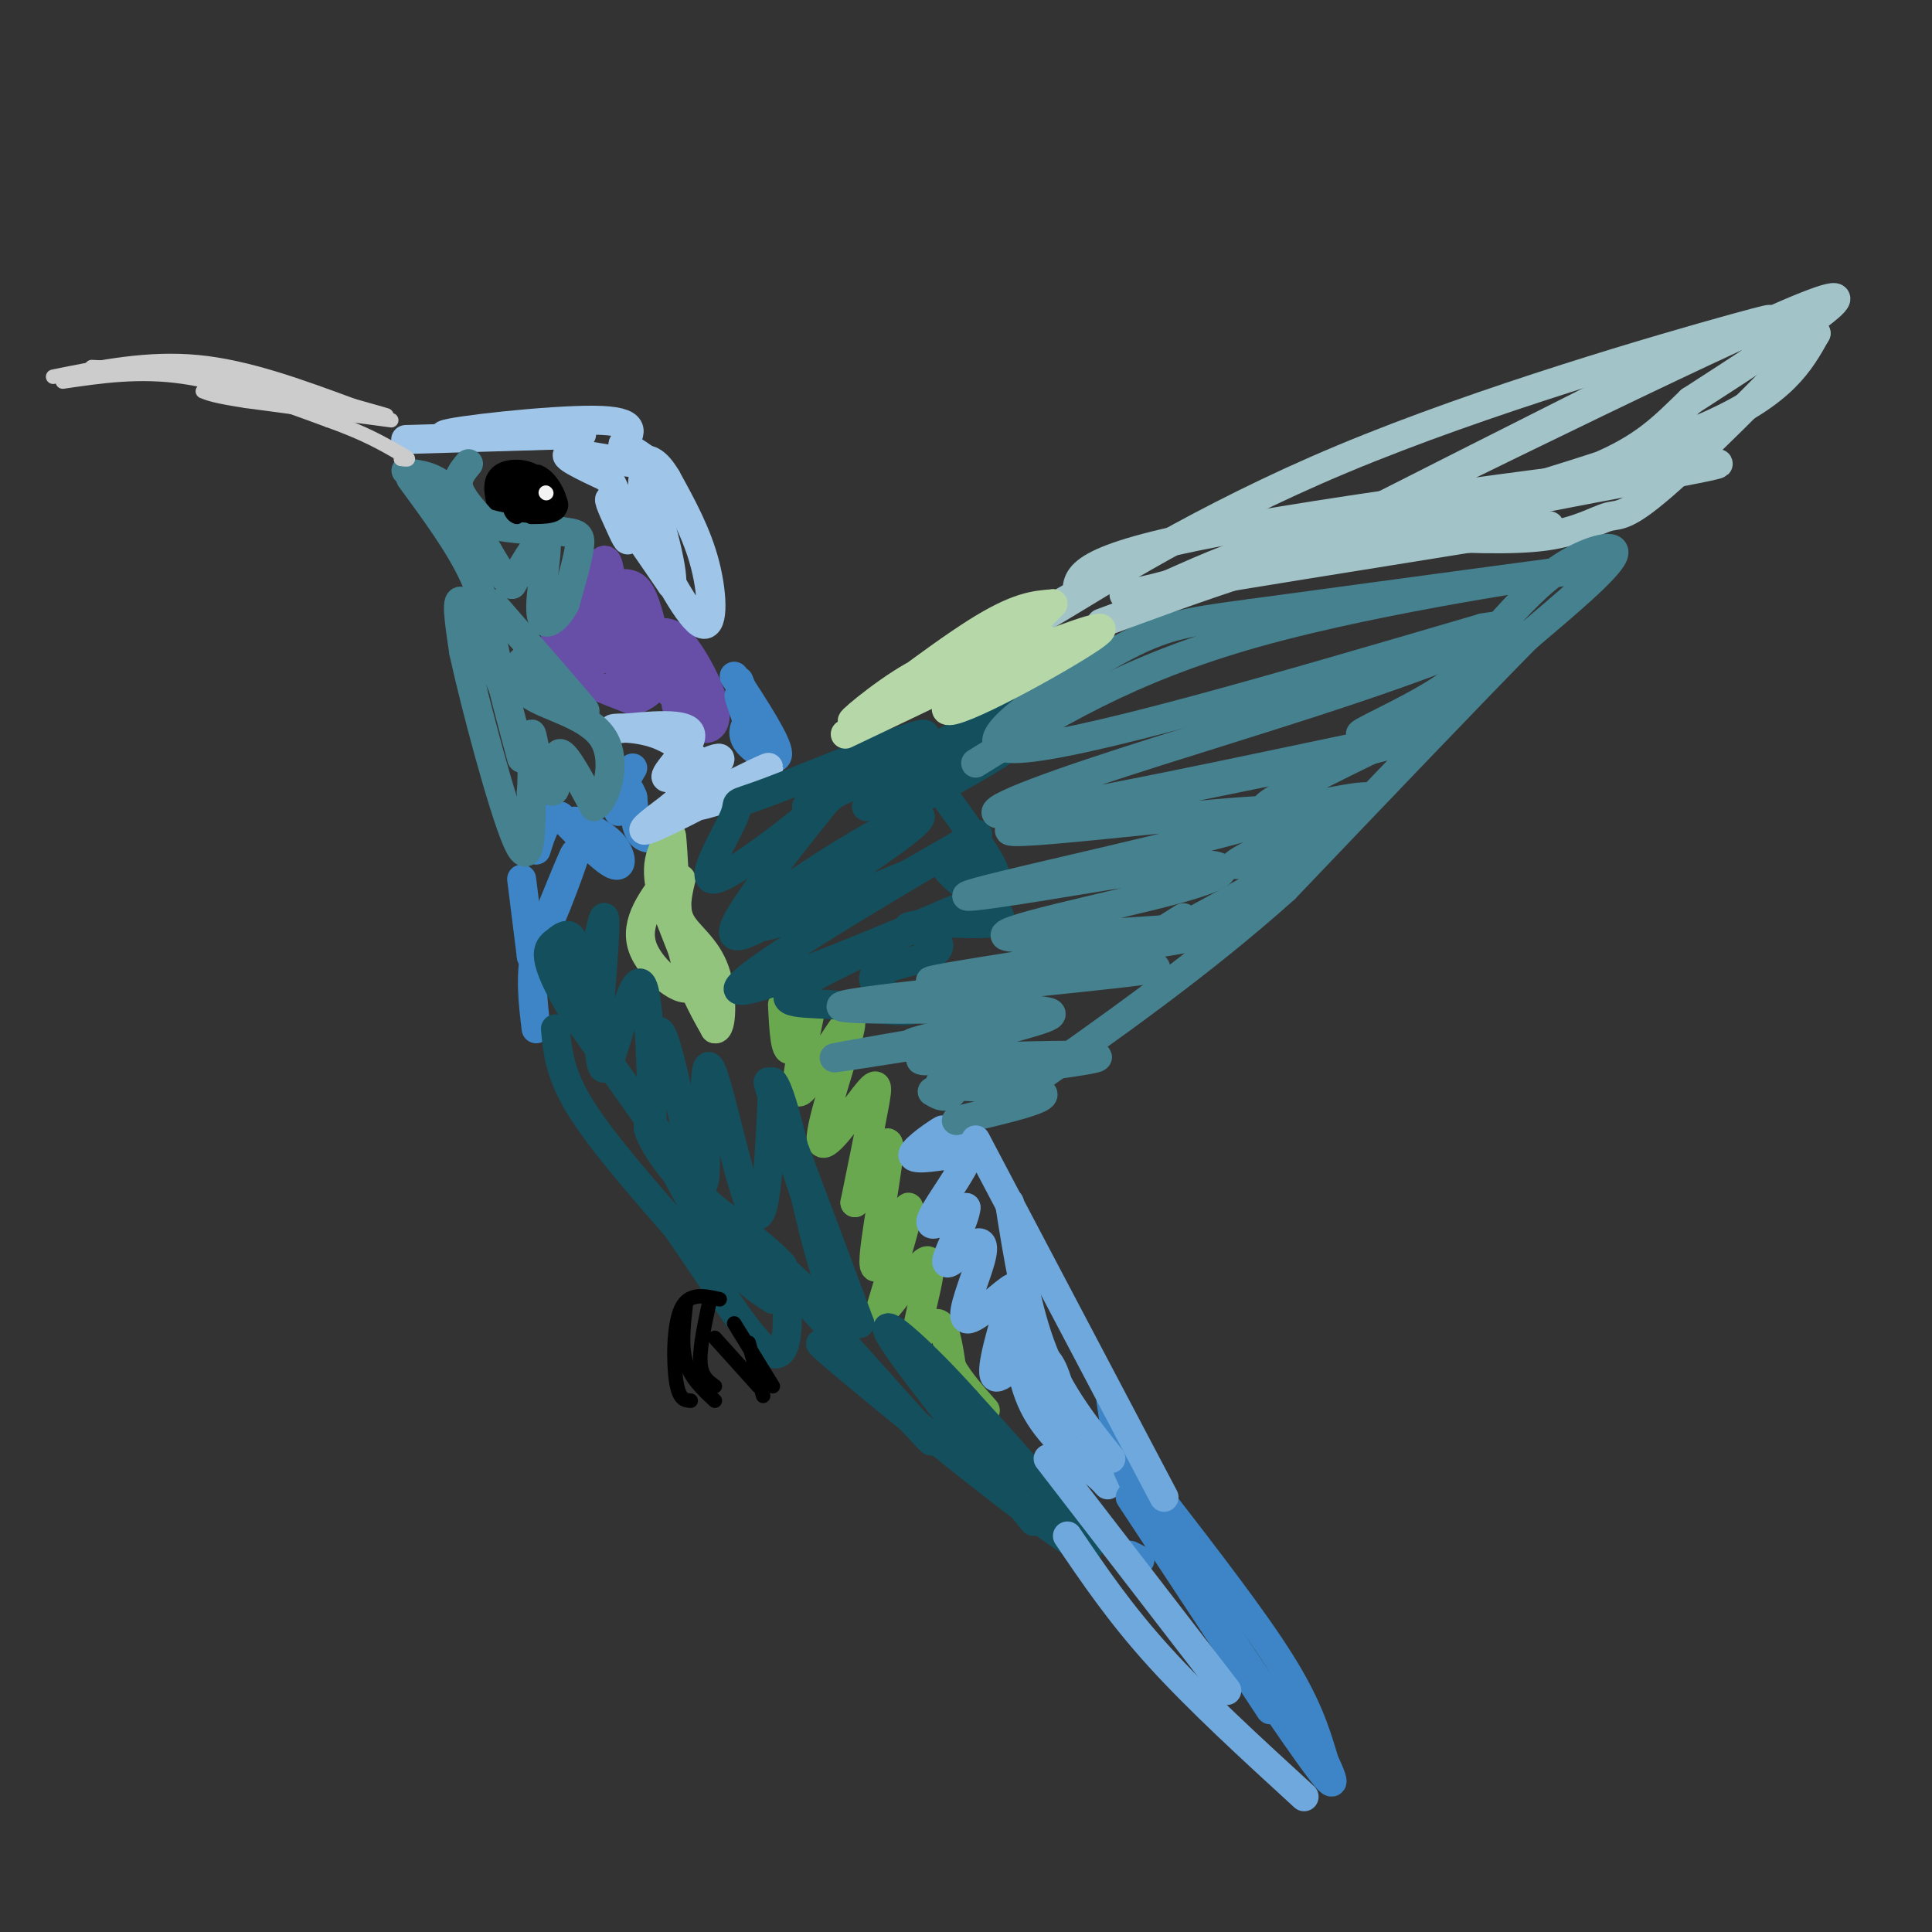<svg viewBox='0 0 400 400' version='1.1' xmlns='http://www.w3.org/2000/svg' xmlns:xlink='http://www.w3.org/1999/xlink'><rect x="0" y="0" width="400" height="400" fill="#333333" stroke="none"/><g fill='none' stroke='#674ea7' stroke-width='6' stroke-linecap='round' stroke-linejoin='round'><path d='M120,129c-2.417,0.833 -4.833,1.667 -5,3c-0.167,1.333 1.917,3.167 4,5'/><path d='M119,137c-0.444,0.956 -3.556,0.844 -2,2c1.556,1.156 7.778,3.578 14,6'/><path d='M131,145c3.733,-0.622 6.067,-5.178 8,-5c1.933,0.178 3.467,5.089 5,10'/><path d='M144,150c2.024,1.690 4.583,0.917 4,-3c-0.583,-3.917 -4.310,-10.976 -7,-14c-2.690,-3.024 -4.345,-2.012 -6,-1'/><path d='M135,132c-1.500,-1.333 -2.250,-4.167 -3,-7'/><path d='M126,128c-3.917,2.500 -7.833,5.000 -7,5c0.833,0.000 6.417,-2.500 12,-5'/><path d='M131,128c-1.179,0.833 -10.125,5.417 -10,6c0.125,0.583 9.321,-2.833 11,-3c1.679,-0.167 -4.161,2.917 -10,6'/><path d='M122,137c1.783,-0.045 11.241,-3.156 13,-3c1.759,0.156 -4.180,3.581 -6,5c-1.820,1.419 0.480,0.834 3,0c2.520,-0.834 5.260,-1.917 8,-3'/><path d='M140,136c1.911,0.111 2.689,1.889 2,3c-0.689,1.111 -2.844,1.556 -5,2'/><path d='M137,141c0.333,1.500 3.667,4.250 7,7'/><path d='M144,148c0.500,0.833 -1.750,-0.583 -4,-2'/><path d='M135,130c-0.833,-3.250 -1.667,-6.500 -3,-8c-1.333,-1.500 -3.167,-1.250 -5,-1'/><path d='M127,121c-0.940,-1.702 -0.792,-5.458 -2,-5c-1.208,0.458 -3.774,5.131 -4,7c-0.226,1.869 1.887,0.935 4,0'/><path d='M125,123c1.167,0.833 2.083,2.917 3,5'/></g>
<g fill='none' stroke='#3d85c6' stroke-width='6' stroke-linecap='round' stroke-linejoin='round'><path d='M152,140c4.467,6.867 8.933,13.733 9,16c0.067,2.267 -4.267,-0.067 -6,-2c-1.733,-1.933 -0.867,-3.467 0,-5'/><path d='M155,149c-0.578,-2.289 -2.022,-5.511 -2,-5c0.022,0.511 1.511,4.756 3,9'/><path d='M156,153c1.133,2.467 2.467,4.133 2,2c-0.467,-2.133 -2.733,-8.067 -5,-14'/><path d='M131,159c-1.714,2.893 -3.429,5.786 -2,8c1.429,2.214 6.000,3.750 7,5c1.000,1.250 -1.571,2.214 -3,1c-1.429,-1.214 -1.714,-4.607 -2,-8'/><path d='M131,165c-0.711,-1.911 -1.489,-2.689 -2,-2c-0.511,0.689 -0.756,2.844 -1,5'/><path d='M119,170c3.133,1.444 6.267,2.889 8,5c1.733,2.111 2.067,4.889 0,4c-2.067,-0.889 -6.533,-5.444 -11,-10'/><path d='M116,169c-2.667,-0.500 -3.833,3.250 -5,7'/><path d='M108,182c0.000,0.000 2.000,16.000 2,16'/><path d='M110,198c2.667,-3.022 8.333,-18.578 9,-21c0.667,-2.422 -3.667,8.289 -8,19'/><path d='M111,196c-1.333,6.000 -0.667,11.500 0,17'/><path d='M202,239c0.000,0.000 -4.000,2.000 -4,2'/></g>
<g fill='none' stroke='#6aa84f' stroke-width='6' stroke-linecap='round' stroke-linejoin='round'><path d='M162,208c0.268,5.369 0.536,10.738 2,9c1.464,-1.738 4.125,-10.583 4,-9c-0.125,1.583 -3.036,13.595 -3,17c0.036,3.405 3.018,-1.798 6,-7'/><path d='M171,218c2.559,-3.749 5.956,-9.621 5,-5c-0.956,4.621 -6.267,19.733 -6,23c0.267,3.267 6.110,-5.313 9,-9c2.890,-3.687 2.826,-2.482 2,2c-0.826,4.482 -2.413,12.241 -4,20'/><path d='M177,249c1.279,-1.400 6.477,-14.901 7,-12c0.523,2.901 -3.628,22.204 -3,25c0.628,2.796 6.037,-10.915 7,-12c0.963,-1.085 -2.518,10.458 -6,22'/><path d='M182,272c1.512,0.019 8.292,-10.933 10,-11c1.708,-0.067 -1.656,10.751 -2,14c-0.344,3.249 2.330,-1.072 4,-1c1.670,0.072 2.335,4.536 3,9'/><path d='M197,283c1.667,3.000 4.333,6.000 7,9'/></g>
<g fill='none' stroke='#6fa8dc' stroke-width='6' stroke-linecap='round' stroke-linejoin='round'><path d='M197,239c-4.156,0.644 -8.311,1.289 -8,0c0.311,-1.289 5.089,-4.511 6,-5c0.911,-0.489 -2.044,1.756 -5,4'/><path d='M190,238c2.274,-0.524 10.458,-3.833 11,-1c0.542,2.833 -6.560,11.810 -8,15c-1.440,3.190 2.780,0.595 7,-2'/><path d='M200,250c-0.071,2.353 -3.747,9.236 -4,11c-0.253,1.764 2.918,-1.591 5,-3c2.082,-1.409 3.073,-0.873 2,3c-1.073,3.873 -4.212,11.081 -3,12c1.212,0.919 6.775,-4.452 9,-6c2.225,-1.548 1.113,0.726 0,3'/><path d='M209,270c-1.203,4.384 -4.209,13.845 -3,15c1.209,1.155 6.633,-5.997 10,-4c3.367,1.997 4.676,13.142 4,15c-0.676,1.858 -3.338,-5.571 -6,-13'/><path d='M214,283c-1.619,-4.310 -2.667,-8.583 -3,-7c-0.333,1.583 0.048,9.024 3,15c2.952,5.976 8.476,10.488 14,15'/><path d='M228,306c2.333,2.500 1.167,1.250 0,0'/></g>
<g fill='none' stroke='#93c47d' stroke-width='6' stroke-linecap='round' stroke-linejoin='round'><path d='M139,181c-3.857,4.940 -7.714,9.881 -6,15c1.714,5.119 9.000,10.417 10,8c1.000,-2.417 -4.286,-12.548 -6,-19c-1.714,-6.452 0.143,-9.226 2,-12'/><path d='M139,173c0.444,2.222 0.556,13.778 2,22c1.444,8.222 4.222,13.111 7,18'/><path d='M148,213c1.500,0.560 1.750,-7.042 0,-12c-1.750,-4.958 -5.500,-7.274 -7,-10c-1.500,-2.726 -0.750,-5.863 0,-9'/></g>
<g fill='none' stroke='#9fc5e8' stroke-width='6' stroke-linecap='round' stroke-linejoin='round'><path d='M154,164c-6.089,2.018 -12.179,4.036 -9,2c3.179,-2.036 15.625,-8.125 14,-7c-1.625,1.125 -17.321,9.464 -23,12c-5.679,2.536 -1.339,-0.732 3,-4'/><path d='M139,167c3.526,-3.266 10.842,-9.432 10,-10c-0.842,-0.568 -9.842,4.463 -11,4c-1.158,-0.463 5.526,-6.418 5,-9c-0.526,-2.582 -8.263,-1.791 -16,-1'/><path d='M127,151c-1.022,-0.333 4.422,-0.667 9,1c4.578,1.667 8.289,5.333 12,9'/><path d='M84,91c14.417,-0.417 28.833,-0.833 34,-1c5.167,-0.167 1.083,-0.083 -3,0'/><path d='M115,90c-7.440,0.238 -24.542,0.833 -23,0c1.542,-0.833 21.726,-3.095 31,-3c9.274,0.095 7.637,2.548 6,5'/><path d='M129,92c2.821,1.857 6.875,4.000 4,4c-2.875,-0.000 -12.679,-2.143 -15,-2c-2.321,0.143 2.839,2.571 8,5'/><path d='M126,99c2.211,3.555 3.737,9.943 4,12c0.263,2.057 -0.737,-0.215 -2,-3c-1.263,-2.785 -2.789,-6.081 -1,-4c1.789,2.081 6.895,9.541 12,17'/><path d='M139,121c0.756,-2.467 -3.356,-17.133 -5,-21c-1.644,-3.867 -0.822,3.067 0,10'/><path d='M134,110c2.333,6.345 8.167,17.208 11,19c2.833,1.792 2.667,-5.488 1,-12c-1.667,-6.512 -4.833,-12.256 -8,-18'/><path d='M138,99c-2.167,-3.667 -3.583,-3.833 -5,-4'/></g>
<g fill='none' stroke='#000000' stroke-width='6' stroke-linecap='round' stroke-linejoin='round'><path d='M110,99c0.000,0.000 -3.000,0.000 -3,0'/><path d='M107,99c-0.333,0.833 0.333,2.917 1,5'/><path d='M108,104c0.867,1.000 2.533,1.000 3,0c0.467,-1.000 -0.267,-3.000 -1,-5'/><path d='M110,99c-1.489,-1.044 -4.711,-1.156 -6,0c-1.289,1.156 -0.644,3.578 0,6'/><path d='M104,105c1.244,1.378 4.356,1.822 6,1c1.644,-0.822 1.822,-2.911 2,-5'/><path d='M112,101c-0.333,-1.167 -2.167,-1.583 -4,-2'/></g>
<g fill='none' stroke='#45818e' stroke-width='6' stroke-linecap='round' stroke-linejoin='round'><path d='M97,96c-1.250,1.500 -2.500,3.000 -2,5c0.500,2.000 2.750,4.500 5,7'/><path d='M100,108c3.500,1.500 9.750,1.750 16,2'/><path d='M116,110c3.511,0.444 4.289,0.556 4,3c-0.289,2.444 -1.644,7.222 -3,12'/><path d='M117,125c-1.738,3.310 -4.583,5.583 -5,2c-0.417,-3.583 1.595,-13.024 1,-15c-0.595,-1.976 -3.798,3.512 -7,9'/><path d='M106,121c-3.089,-2.111 -7.311,-11.889 -11,-17c-3.689,-5.111 -6.844,-5.556 -10,-6'/><path d='M85,98c-1.667,-1.000 -0.833,-0.500 0,0'/><path d='M85,99c5.083,6.917 10.167,13.833 13,20c2.833,6.167 3.417,11.583 4,17'/><path d='M102,136c1.548,5.119 3.417,9.417 2,6c-1.417,-3.417 -6.119,-14.548 -8,-17c-1.881,-2.452 -0.940,3.774 0,10'/><path d='M96,135c2.311,10.667 8.089,32.333 11,39c2.911,6.667 2.956,-1.667 3,-10'/><path d='M110,164c0.393,-4.662 -0.124,-11.318 0,-12c0.124,-0.682 0.889,4.611 2,8c1.111,3.389 2.568,4.874 3,3c0.432,-1.874 -0.162,-7.107 1,-7c1.162,0.107 4.081,5.553 7,11'/><path d='M123,167c2.400,-1.038 4.901,-9.134 2,-14c-2.901,-4.866 -11.204,-6.502 -15,-9c-3.796,-2.498 -3.085,-5.856 -2,-7c1.085,-1.144 2.542,-0.072 4,1'/><path d='M112,138c3.467,3.133 10.133,10.467 9,9c-1.133,-1.467 -10.067,-11.733 -19,-22'/><path d='M102,125c-2.167,1.667 1.917,16.833 6,32'/></g>
<g fill='none' stroke='#134f5c' stroke-width='6' stroke-linecap='round' stroke-linejoin='round'><path d='M115,213c0.417,4.583 0.833,9.167 5,16c4.167,6.833 12.083,15.917 20,25'/><path d='M140,254c6.857,9.679 14.000,21.375 18,25c4.000,3.625 4.857,-0.821 5,-5c0.143,-4.179 -0.429,-8.089 -1,-12'/><path d='M162,262c-4.378,-4.998 -14.823,-11.494 -21,-18c-6.177,-6.506 -8.086,-13.021 -6,-10c2.086,3.021 8.167,15.577 13,23c4.833,7.423 8.416,9.711 12,12'/><path d='M160,269c-4.833,-7.833 -22.917,-33.417 -41,-59'/><path d='M119,210c-7.477,-12.338 -5.669,-13.682 -4,-15c1.669,-1.318 3.200,-2.611 4,1c0.800,3.611 0.869,12.126 2,10c1.131,-2.126 3.323,-14.893 4,-16c0.677,-1.107 -0.162,9.447 -1,20'/><path d='M124,210c-0.093,6.879 0.174,14.075 2,10c1.826,-4.075 5.211,-19.422 7,-16c1.789,3.422 1.982,25.614 2,28c0.018,2.386 -0.138,-15.032 1,-18c1.138,-2.968 3.569,8.516 6,20'/><path d='M142,234c1.904,7.030 3.665,14.606 4,9c0.335,-5.606 -0.756,-24.394 1,-22c1.756,2.394 6.359,25.970 9,30c2.641,4.030 3.321,-11.485 4,-27'/><path d='M160,224c2.284,2.305 5.994,21.566 9,33c3.006,11.434 5.309,15.040 2,4c-3.309,-11.040 -12.231,-36.726 -12,-37c0.231,-0.274 9.616,24.863 19,50'/><path d='M178,274c-4.060,1.631 -23.708,-19.292 -22,-17c1.708,2.292 24.774,27.798 33,37c8.226,9.202 1.613,2.101 -5,-5'/><path d='M184,289c-6.512,-5.262 -20.292,-15.917 -11,-8c9.292,7.917 41.655,34.405 50,39c8.345,4.595 -7.327,-12.702 -23,-30'/><path d='M200,290c-8.467,-9.511 -18.133,-18.289 -16,-14c2.133,4.289 16.067,21.644 30,39'/><path d='M192,160c6.876,9.274 13.751,18.549 14,21c0.249,2.451 -6.129,-1.920 -9,-3c-2.871,-1.080 -2.234,1.132 1,4c3.234,2.868 9.067,6.391 9,8c-0.067,1.609 -6.033,1.305 -12,1'/><path d='M195,191c-3.708,0.314 -6.977,0.598 -7,1c-0.023,0.402 3.200,0.922 5,2c1.800,1.078 2.177,2.713 -1,4c-3.177,1.287 -9.908,2.225 -11,4c-1.092,1.775 3.454,4.388 8,7'/><path d='M189,209c-1.608,0.843 -9.628,-0.548 -17,-1c-7.372,-0.452 -14.097,0.036 -3,-6c11.097,-6.036 40.016,-18.597 34,-16c-6.016,2.597 -46.966,20.353 -50,19c-3.034,-1.353 31.847,-21.815 44,-29c12.153,-7.185 1.576,-1.092 -9,5'/><path d='M188,181c-10.071,4.246 -30.750,12.361 -33,11c-2.250,-1.361 13.929,-12.198 24,-18c10.071,-5.802 14.033,-6.568 10,-3c-4.033,3.568 -16.060,11.472 -25,17c-8.940,5.528 -14.791,8.681 -11,2c3.791,-6.681 17.226,-23.194 22,-29c4.774,-5.806 0.887,-0.903 -3,4'/><path d='M172,165c-6.186,5.241 -20.152,16.344 -24,17c-3.848,0.656 2.422,-9.133 4,-13c1.578,-3.867 -1.537,-1.810 7,-5c8.537,-3.190 28.725,-11.626 32,-12c3.275,-0.374 -10.362,7.313 -24,15'/><path d='M167,167c12.274,-5.393 54.958,-26.375 58,-27c3.042,-0.625 -33.560,19.107 -43,25c-9.440,5.893 8.280,-2.054 26,-10'/><path d='M208,155c0.333,0.667 -11.833,7.333 -24,14'/></g>
<g fill='none' stroke='#45818e' stroke-width='6' stroke-linecap='round' stroke-linejoin='round'><path d='M202,158c15.667,-9.756 31.333,-19.511 58,-27c26.667,-7.489 64.333,-12.711 66,-13c1.667,-0.289 -32.667,4.356 -67,9'/><path d='M259,127c-14.869,2.000 -18.542,2.500 -30,9c-11.458,6.500 -30.702,19.000 -19,19c11.702,0.000 54.351,-12.500 97,-25'/><path d='M307,130c13.081,-2.332 -2.716,4.336 -22,11c-19.284,6.664 -42.056,13.322 -59,19c-16.944,5.678 -28.062,10.375 -12,8c16.062,-2.375 59.303,-11.821 75,-15c15.697,-3.179 3.848,-0.089 -8,3'/><path d='M281,156c-22.054,4.595 -73.190,14.582 -72,16c1.190,1.418 54.705,-5.734 57,-4c2.295,1.734 -46.630,12.352 -61,16c-14.370,3.648 5.815,0.324 26,-3'/><path d='M231,181c7.559,-1.038 13.455,-2.131 18,-2c4.545,0.131 7.737,1.488 -5,5c-12.737,3.512 -41.404,9.178 -35,10c6.404,0.822 47.878,-3.202 47,-2c-0.878,1.202 -44.108,7.629 -58,10c-13.892,2.371 1.554,0.685 17,-1'/><path d='M215,201c11.660,-0.574 32.310,-1.508 21,0c-11.310,1.508 -54.580,5.459 -61,7c-6.420,1.541 24.011,0.671 36,1c11.989,0.329 5.535,1.858 -2,4c-7.535,2.142 -16.153,4.898 -18,6c-1.847,1.102 3.076,0.551 8,0'/><path d='M199,219c9.892,-0.290 30.620,-1.016 28,0c-2.620,1.016 -28.590,3.774 -32,5c-3.410,1.226 15.740,0.922 20,2c4.260,1.078 -6.370,3.539 -17,6'/></g>
<g fill='none' stroke='#a2c4c9' stroke-width='6' stroke-linecap='round' stroke-linejoin='round'><path d='M228,129c19.351,-7.179 38.702,-14.357 68,-21c29.298,-6.643 68.542,-12.750 58,-12c-10.542,0.750 -70.869,8.357 -101,14c-30.131,5.643 -30.065,9.321 -30,13'/><path d='M223,123c-7.818,4.132 -12.364,7.963 -4,3c8.364,-4.963 29.636,-18.721 59,-31c29.364,-12.279 66.818,-23.080 81,-27c14.182,-3.920 5.091,-0.960 -4,2'/><path d='M355,70c-24.893,12.536 -85.125,42.875 -81,41c4.125,-1.875 72.607,-35.964 96,-46c23.393,-10.036 1.696,3.982 -20,18'/><path d='M350,83c-5.550,5.337 -9.426,9.678 -20,14c-10.574,4.322 -27.847,8.625 -23,7c4.847,-1.625 31.813,-9.179 47,-16c15.187,-6.821 18.593,-12.911 22,-19'/><path d='M376,69c-2.724,3.434 -20.534,21.518 -30,30c-9.466,8.482 -10.587,7.360 -13,8c-2.413,0.640 -6.118,3.040 -13,4c-6.882,0.960 -16.941,0.480 -27,0'/><path d='M293,111c-8.867,-0.178 -17.533,-0.622 -26,1c-8.467,1.622 -16.733,5.311 -25,9'/><path d='M242,121c-7.844,2.156 -14.956,3.044 -3,1c11.956,-2.044 42.978,-7.022 74,-12'/><path d='M313,110c12.667,-2.000 7.333,-1.000 2,0'/></g>
<g fill='none' stroke='#b6d7a8' stroke-width='6' stroke-linecap='round' stroke-linejoin='round'><path d='M175,152c17.000,-8.083 34.000,-16.167 39,-19c5.000,-2.833 -2.000,-0.417 -9,2'/><path d='M205,135c-3.941,0.628 -9.293,1.199 -16,5c-6.707,3.801 -14.767,10.831 -12,9c2.767,-1.831 16.362,-12.523 25,-18c8.638,-5.477 12.319,-5.738 16,-6'/><path d='M218,125c-4.440,4.976 -23.542,20.417 -22,22c1.542,1.583 23.726,-10.690 30,-15c6.274,-4.310 -3.363,-0.655 -13,3'/><path d='M213,135c-6.000,1.500 -14.500,3.750 -23,6'/></g>
<g fill='none' stroke='#cccccc' stroke-width='3' stroke-linecap='round' stroke-linejoin='round'><path d='M81,87c0.000,0.000 -30.000,-4.000 -30,-4'/><path d='M51,83c-6.500,-1.000 -7.750,-1.500 -9,-2'/><path d='M11,78c9.833,-2.000 19.667,-4.000 30,-3c10.333,1.000 21.167,5.000 32,9'/><path d='M73,84c6.500,1.833 6.750,1.917 7,2'/><path d='M19,76c12.667,0.583 25.333,1.167 34,3c8.667,1.833 13.333,4.917 18,8'/><path d='M13,79c7.917,-1.167 15.833,-2.333 25,-1c9.167,1.333 19.583,5.167 30,9'/><path d='M68,87c7.500,2.667 11.250,4.833 15,7'/><path d='M83,94c2.500,1.333 1.250,1.167 0,1'/></g>
<g fill='none' stroke='#000000' stroke-width='3' stroke-linecap='round' stroke-linejoin='round'><path d='M106,100c0.000,0.000 0.000,6.000 0,6'/><path d='M106,106c2.000,1.111 7.000,0.889 9,0c2.000,-0.889 1.000,-2.444 0,-4'/><path d='M115,102c-1.333,0.167 -4.667,2.583 -8,5'/><path d='M107,107c-1.733,-0.422 -2.067,-3.978 -1,-6c1.067,-2.022 3.533,-2.511 6,-3'/><path d='M112,98c2.089,1.000 4.311,5.000 4,7c-0.311,2.000 -3.156,2.000 -6,2'/><path d='M110,107c-2.044,-0.889 -4.156,-4.111 -4,-6c0.156,-1.889 2.578,-2.444 5,-3'/><path d='M111,98c0.833,-0.500 0.417,-0.250 0,0'/></g>
<g fill='none' stroke='#f3f3f3' stroke-width='3' stroke-linecap='round' stroke-linejoin='round'><path d='M113,102c0.000,0.000 0.100,0.100 0.1,0.1'/></g>
<g fill='none' stroke='#000000' stroke-width='3' stroke-linecap='round' stroke-linejoin='round'><path d='M149,269c-3.200,-0.733 -6.400,-1.467 -8,2c-1.600,3.467 -1.600,11.133 -1,15c0.600,3.867 1.800,3.933 3,4'/><path d='M142,270c-0.500,4.333 -1.000,8.667 0,12c1.000,3.333 3.500,5.667 6,8'/><path d='M147,269c-1.083,5.000 -2.167,10.000 -2,13c0.167,3.000 1.583,4.000 3,5'/><path d='M148,277c0.000,0.000 9.000,10.000 9,10'/><path d='M152,274c0.000,0.000 8.000,13.000 8,13'/><path d='M155,278c0.000,0.000 3.000,11.000 3,11'/></g>
<g fill='none' stroke='#3d85c6' stroke-width='6' stroke-linecap='round' stroke-linejoin='round'><path d='M234,322c0.000,0.000 2.000,1.000 2,1'/><path d='M234,310c0.000,0.000 29.000,44.000 29,44'/><path d='M230,290c0.607,4.119 1.214,8.238 3,13c1.786,4.762 4.750,10.167 13,23c8.250,12.833 21.786,33.095 27,40c5.214,6.905 2.107,0.452 -1,-6'/><path d='M240,310c9.667,12.500 19.333,25.000 25,34c5.667,9.000 7.333,14.500 9,20'/></g>
<g fill='none' stroke='#6fa8dc' stroke-width='6' stroke-linecap='round' stroke-linejoin='round'><path d='M217,302c0.000,0.000 37.000,48.000 37,48'/><path d='M221,318c5.417,8.000 10.833,16.000 19,25c8.167,9.000 19.083,19.000 30,29'/><path d='M202,236c0.000,0.000 39.000,74.000 39,74'/><path d='M209,249c1.750,11.083 3.500,22.167 7,31c3.500,8.833 8.750,15.417 14,22'/></g>
<g fill='none' stroke='#45818e' stroke-width='6' stroke-linecap='round' stroke-linejoin='round'><path d='M245,190c-8.405,5.256 -16.810,10.512 -8,6c8.810,-4.512 34.833,-18.792 38,-22c3.167,-3.208 -16.524,4.655 -19,5c-2.476,0.345 12.262,-6.827 27,-14'/><path d='M283,165c-2.928,-0.544 -23.749,5.094 -21,2c2.749,-3.094 29.067,-14.922 34,-18c4.933,-3.078 -11.518,2.594 -14,3c-2.482,0.406 9.005,-4.456 16,-9c6.995,-4.544 9.497,-8.772 12,-13'/><path d='M310,130c4.214,-4.631 8.750,-9.708 14,-13c5.250,-3.292 11.214,-4.798 10,-2c-1.214,2.798 -9.607,9.899 -18,17'/><path d='M316,132c-11.333,11.500 -30.667,31.750 -50,52'/><path d='M266,184c-17.500,15.667 -36.250,28.833 -55,42'/><path d='M211,226c-9.167,7.000 -4.583,3.500 0,0'/><path d='M207,213c-18.494,3.179 -36.988,6.357 -34,6c2.988,-0.357 27.458,-4.250 32,-5c4.542,-0.750 -10.845,1.643 -15,2c-4.155,0.357 2.923,-1.321 10,-3'/><path d='M200,213c1.333,2.156 -0.333,9.044 -2,12c-1.667,2.956 -3.333,1.978 -5,1'/></g>
</svg>